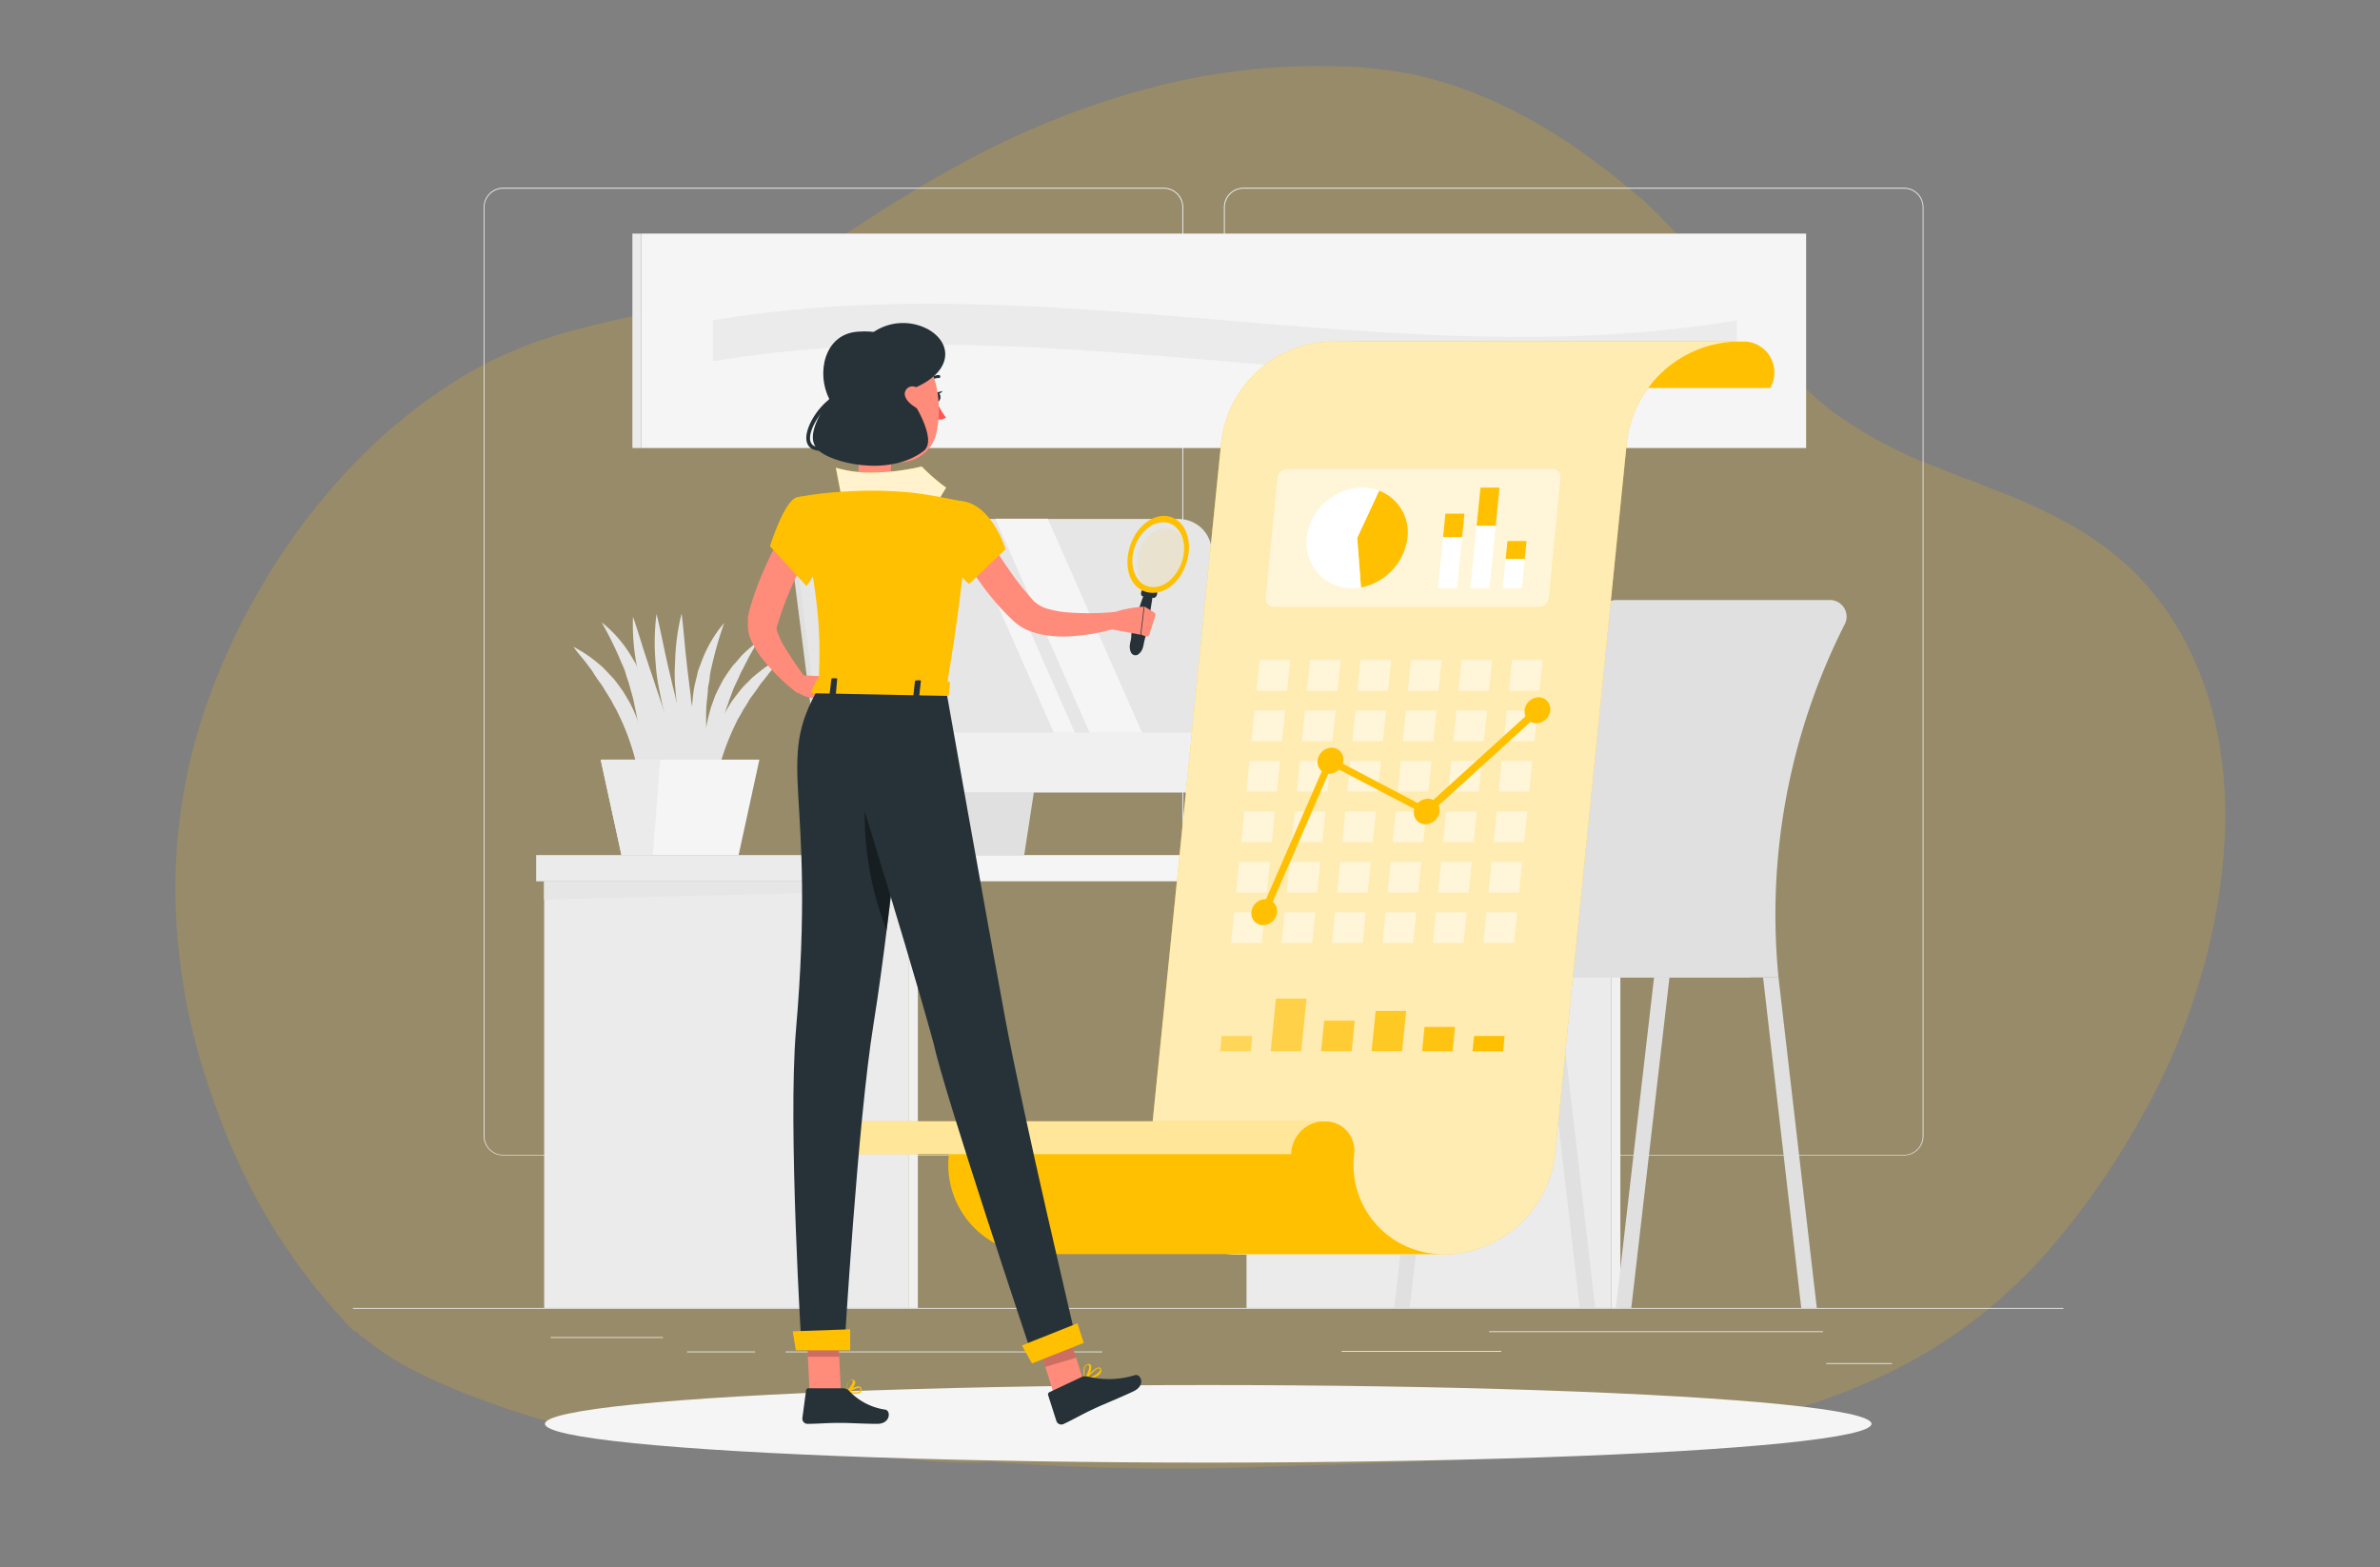 <?xml version="1.0" encoding="UTF-8"?> <svg xmlns="http://www.w3.org/2000/svg" id="Layer_1" data-name="Layer 1" viewBox="0 0 205 135"><rect x="0" y="0" width="205" height="135" fill="#808080" stroke="none"/><defs><style>.cls-1,.cls-12,.cls-13,.cls-14,.cls-15,.cls-16,.cls-24,.cls-7{fill:#ffc001;}.cls-1,.cls-12,.cls-13,.cls-14,.cls-15,.cls-16,.cls-17,.cls-19,.cls-22,.cls-23,.cls-24,.cls-8,.cls-9{isolation:isolate;}.cls-1{opacity:0.18;}.cls-2{fill:#ebebeb;}.cls-3{fill:#f0f0f0;}.cls-4{fill:#e6e6e6;}.cls-5{fill:#f5f5f5;}.cls-6{fill:#e0e0e0;}.cls-11,.cls-17,.cls-19,.cls-8,.cls-9{fill:#fff;}.cls-14,.cls-8{opacity:0.7;}.cls-13,.cls-9{opacity:0.6;}.cls-10,.cls-12,.cls-17{opacity:0.5;}.cls-15,.cls-19{opacity:0.8;}.cls-16{opacity:0.9;}.cls-18{fill:#ff8b7b;}.cls-20{fill:#263238;}.cls-21{fill:#ff5652;}.cls-22{opacity:0.2;}.cls-23{opacity:0.4;}.cls-24{opacity:0.1;}</style></defs><path class="cls-1" d="M113.44,5.69A57.29,57.29,0,0,0,99.58,7.44a72.49,72.49,0,0,0-17.14,6.85c-2.57,1.4-5.22,3-8.09,4.88-1.17.77-2.56,1.66-4,2.45a42.18,42.18,0,0,1-3.92,1.9,91.55,91.55,0,0,1-13.22,4h-.06l-1,.25a59.42,59.42,0,0,0-5.86,1.63,36.79,36.79,0,0,0-6,2.77A43.39,43.39,0,0,0,34.79,36a46.85,46.85,0,0,0-4.86,4.54,57.58,57.58,0,0,0-4.36,5.29A58.68,58.68,0,0,0,22,51.42a57.76,57.76,0,0,0-2.95,6,53.7,53.7,0,0,0-2.13,6,48.16,48.16,0,0,0-1.81,13.37,50.88,50.88,0,0,0,.51,6.89c.16,1.16.33,2.22.54,3.23.25,1.23.56,2.44.83,3.47s.57,1.9.85,2.75l0,.07.11.32c.36,1.09.77,2.22,1.21,3.36A57,57,0,0,0,22,103.07a51.91,51.91,0,0,0,8.37,11.47.57.57,0,0,0,.36.16L31,115c.13.1.27.19.41.28a16.88,16.88,0,0,0,1.69,1.26l.07.05c.56.38,1.11.73,1.66,1a35.45,35.45,0,0,0,3.53,1.73c1.07.46,2.24.92,3.79,1.49,1.34.49,2.7.94,4.06,1.33a52.39,52.39,0,0,0,8.34,1.75c.88.11,1.75.18,2.58.21.44.06.91.11,1.46.15l.24,0,.26,0c1.34.18,2.76.35,4.2.5,1.93.2,4,.38,6.08.51s4,.21,5.89.26c1.12,0,2.26.12,3.36.21h0l1.83.14c1.2.08,2.17.12,3,.12.69,0,1.32,0,1.93-.07,2.18.16,4.41.29,6.63.38,3,.13,6,.19,9,.19,2.61,0,5.3-.05,8-.15l5.19-.17h.21c2.93-.1,6-.19,9-.33,5.83-.26,10.6-.63,15-1.17a98.52,98.52,0,0,0,14.7-2.83,62.71,62.71,0,0,0,6.76-2.34,47.43,47.43,0,0,0,6.38-3.19,43.42,43.42,0,0,0,5.55-4,45.53,45.53,0,0,0,4.69-4.65,67.91,67.91,0,0,0,7.86-11.25,56,56,0,0,0,3-6.05,61.17,61.17,0,0,0,2.31-6.54,52.31,52.31,0,0,0,1.5-6.93,47,47,0,0,0,.51-7.16,36.55,36.55,0,0,0-.76-7,28.93,28.93,0,0,0-2.21-6.53,24.8,24.8,0,0,0-4.44-6.49,24.32,24.32,0,0,0-2.83-2.5,27.66,27.66,0,0,0-2.91-1.92,48.43,48.43,0,0,0-6.46-3c-.82-.33-1.65-.65-2.49-1l-.1,0c-1.18-.45-2.52-1-3.81-1.5a37.86,37.86,0,0,1-8-4.47,33.72,33.72,0,0,1-3.75-3.52c-1.23-1.33-2.37-2.77-3.33-4l-1.14-1.49-.08-.11a60.31,60.31,0,0,0-7.78-8.92c-1-.84-1.92-1.61-2.74-2.25-1.08-.85-2.16-1.64-3.2-2.37A45.8,45.8,0,0,0,129.27,9a35.52,35.52,0,0,0-7.05-2.48,37.15,37.15,0,0,0-7.66-.82h-1.12"></path><g id="freepik--background-complete--inject-290"><rect class="cls-2" x="30.4" y="112.66" width="147.33" height="0.07"></rect><rect class="cls-2" x="128.26" y="114.67" width="28.76" height="0.07"></rect><rect class="cls-2" x="115.56" y="116.37" width="13.75" height="0.07"></rect><rect class="cls-2" x="157.31" y="117.41" width="5.65" height="0.07"></rect><rect class="cls-2" x="67.67" y="116.41" width="27.27" height="0.07"></rect><rect class="cls-2" x="59.18" y="116.41" width="5.86" height="0.07"></rect><rect class="cls-2" x="47.43" y="115.17" width="9.68" height="0.07"></rect><path class="cls-2" d="M100.23,99.52H43.34a1.68,1.68,0,0,1-1.68-1.68v-80a1.69,1.69,0,0,1,1.68-1.67h56.89a1.69,1.69,0,0,1,1.69,1.68h0v80A1.69,1.69,0,0,1,100.23,99.52ZM43.34,16.25a1.61,1.61,0,0,0-1.61,1.61v80a1.61,1.61,0,0,0,1.61,1.61h56.89a1.61,1.61,0,0,0,1.61-1.61v-80a1.61,1.61,0,0,0-1.61-1.61Z"></path><path class="cls-2" d="M164,99.52h-56.9a1.68,1.68,0,0,1-1.68-1.68v-80a1.69,1.69,0,0,1,1.68-1.67H164a1.69,1.69,0,0,1,1.68,1.67v80A1.68,1.68,0,0,1,164,99.52Zm-56.9-83.27a1.61,1.61,0,0,0-1.6,1.61v80a1.61,1.61,0,0,0,1.6,1.61H164a1.61,1.61,0,0,0,1.61-1.61v-80A1.61,1.61,0,0,0,164,16.25Z"></path><rect class="cls-2" x="46.18" y="73.65" width="34.88" height="2.26"></rect><rect class="cls-2" x="46.87" y="75.91" width="31.42" height="36.75"></rect><rect class="cls-3" x="78.28" y="75.91" width="0.78" height="36.75"></rect><polygon class="cls-4" points="78.28 75.91 46.86 75.91 46.86 77.48 78.28 76.69 78.28 75.91"></polygon><rect class="cls-2" x="107.37" y="75.91" width="31.42" height="36.75"></rect><rect class="cls-3" x="138.79" y="75.91" width="0.78" height="36.75"></rect><polygon class="cls-4" points="138.79 75.91 107.37 75.91 107.37 77.48 138.79 76.69 138.79 75.91"></polygon><rect class="cls-5" x="81.06" y="73.65" width="61.03" height="2.26"></rect><path class="cls-6" d="M73.19,68.25h31a2.09,2.09,0,0,0,2.12-2,1.53,1.53,0,0,0,0-.37l-2.4-18.75a2.82,2.82,0,0,0-2.71-2.41h-31a2.08,2.08,0,0,0-2.13,2,2.43,2.43,0,0,0,0,.38l2.39,18.75A2.84,2.84,0,0,0,73.19,68.25Z"></path><polygon class="cls-6" points="83.65 58.42 90.56 58.42 88.22 73.65 81.31 73.65 83.65 58.42"></polygon><path class="cls-4" d="M73.61,68.25h31a2.09,2.09,0,0,0,2.13-2,2.36,2.36,0,0,0,0-.38l-2.4-18.75a2.83,2.83,0,0,0-2.72-2.41h-31a2.08,2.08,0,0,0-2.13,2,2.43,2.43,0,0,0,0,.38l2.39,18.75A2.84,2.84,0,0,0,73.61,68.25Z"></path><polygon class="cls-5" points="85.73 44.68 90.25 44.68 98.38 63.12 93.86 63.12 85.73 44.68"></polygon><polygon class="cls-5" points="82.65 44.68 84.46 44.68 92.59 63.12 90.78 63.12 82.65 44.68"></polygon><path class="cls-3" d="M106.34,63.12l.35,2.72A2.09,2.09,0,0,1,105,68.22a2.43,2.43,0,0,1-.38,0h-31a2.84,2.84,0,0,1-2.72-2.41l-.35-2.72Z"></path><path class="cls-4" d="M61.38,68.66a8.13,8.13,0,0,1-.19-3.57,11,11,0,0,1,1.12-3.45c.13-.27.29-.52.45-.79l.24-.39.26-.36.56-.72a7.65,7.65,0,0,1,.62-.65l.32-.33.34-.29.71-.56a13.12,13.12,0,0,1,1.53-.91c-.35.49-.75.91-1.11,1.36-.17.23-.35.46-.53.68s-.18.22-.26.33l-.24.36-.5.68c-.17.22-.29.48-.44.71s-.16.23-.23.35l-.2.37c-.13.25-.3.48-.4.73a21,21,0,0,0-2,6.45Z"></path><path class="cls-4" d="M55.18,67.8a20.53,20.53,0,0,0-2-6.47c-.11-.25-.27-.49-.39-.73l-.2-.37-.22-.35c-.15-.24-.3-.48-.44-.72s-.33-.46-.49-.69l-.23-.35L51,57.78l-.52-.69c-.35-.46-.74-.88-1.09-1.38a12.42,12.42,0,0,1,1.52.94c.24.18.47.37.7.56s.23.19.34.3l.31.32.62.66c.19.24.37.48.55.73s.18.24.26.37l.24.39c.14.26.31.51.44.79a11,11,0,0,1,1.07,3.45A8,8,0,0,1,55.18,67.8Z"></path><path class="cls-4" d="M55.28,68.35c0-1.34,0-2.62-.09-3.9a25.06,25.06,0,0,0-.55-3.76c-.11-.63-.31-1.22-.47-1.83-.1-.3-.21-.59-.29-.89s-.22-.59-.35-.88a30.35,30.35,0,0,0-1.71-3.49,10.73,10.73,0,0,1,2.6,3l.26.43a3.88,3.88,0,0,1,.22.46,7.86,7.86,0,0,1,.41.94,15.55,15.55,0,0,1,.57,1.91,14.73,14.73,0,0,1,.29,4A11.83,11.83,0,0,1,55.28,68.35Z"></path><path class="cls-4" d="M60.87,69.13a18.48,18.48,0,0,1-1.63-3.86,27.07,27.07,0,0,1-.88-4.09c-.1-.69-.15-1.39-.21-2.09a14.57,14.57,0,0,1,0-2.09,18.85,18.85,0,0,1,.56-4.16c.18,1.4.26,2.76.43,4.13.06.68.16,1.35.23,2l.13,1c0,.34.08.67.13,1,.19,1.34.39,2.69.61,4Z"></path><path class="cls-4" d="M60.6,68.86a18,18,0,0,1-2.07-3.65,26,26,0,0,1-1.35-4c-.18-.67-.31-1.36-.45-2.06a16.42,16.42,0,0,1-.26-2.08,19,19,0,0,1,.08-4.19c.34,1.37.59,2.71.88,4,.14.67.32,1.33.46,2l.25,1c.07.33.16.66.25,1,.33,1.31.69,2.63,1.06,3.94Z"></path><path class="cls-4" d="M60.05,68.56a17.71,17.71,0,0,1-2.39-3.43,24.78,24.78,0,0,1-1.72-3.83c-.25-.66-.44-1.33-.64-2a15.61,15.61,0,0,1-.46-2,18.87,18.87,0,0,1-.32-4.18c.47,1.33.83,2.66,1.28,3.94.2.65.44,1.29.64,1.94l.34,1c.1.32.22.64.34,1,.46,1.28.94,2.55,1.43,3.83Z"></path><path class="cls-4" d="M61.57,68.21a8.08,8.08,0,0,1-.85-3.48,10.91,10.91,0,0,1,.46-3.59c.07-.3.2-.58.29-.86l.16-.43c.07-.13.13-.27.2-.41s.27-.54.41-.8.33-.51.49-.76L63,57.5a2.28,2.28,0,0,1,.29-.34l.59-.69a13.52,13.52,0,0,1,1.34-1.17c-.26.54-.57,1-.84,1.54l-.39.77c-.07.13-.14.25-.2.38l-.17.39-.36.76a7.38,7.38,0,0,0-.3.78c-.05.13-.11.26-.15.39l-.13.4a7.3,7.3,0,0,0-.26.79,19.19,19.19,0,0,0-.68,3.27A20.81,20.81,0,0,0,61.57,68.21Z"></path><path class="cls-4" d="M61.57,68.75A11.76,11.76,0,0,1,60,65.07a14.38,14.38,0,0,1-.4-4,15.4,15.4,0,0,1,.22-2c.08-.33.16-.66.25-1,0-.16.08-.33.13-.49l.18-.47a11.07,11.07,0,0,1,2-3.46,32.37,32.37,0,0,0-1.07,3.73,7.42,7.42,0,0,0-.18.94c0,.31-.1.62-.15.93,0,.63-.14,1.25-.15,1.89A26.81,26.81,0,0,0,61,64.9,38.23,38.23,0,0,0,61.57,68.75Z"></path><polygon class="cls-4" points="59.56 67.06 56 61 55.56 66.91 59.56 67.06"></polygon><polygon class="cls-5" points="65.41 65.43 51.74 65.43 53.53 73.65 63.62 73.65 65.41 65.43"></polygon><polygon class="cls-2" points="56.87 65.43 51.74 65.43 53.53 73.65 56.23 73.65 56.87 65.43"></polygon><path class="cls-6" d="M153.19,84.19H131.47a55.71,55.71,0,0,1,6.29-31.61,1.68,1.68,0,0,1,1.48-.9h18.37a1.45,1.45,0,0,1,1.45,1.44,1.47,1.47,0,0,1-.19.7A55.36,55.36,0,0,0,153.19,84.19Z"></path><path class="cls-6" d="M148,81.49H124.1a2.7,2.7,0,0,0-2.7,2.7h29.35A2.71,2.71,0,0,0,148,81.49Z"></path><polygon class="cls-6" points="137.4 112.66 136.07 112.66 132.78 84.19 134.11 84.19 137.4 112.66"></polygon><polygon class="cls-6" points="156.49 112.66 155.15 112.66 151.86 84.19 153.19 84.19 156.49 112.66"></polygon><polygon class="cls-6" points="139.18 112.66 140.51 112.66 143.8 84.19 142.47 84.19 139.18 112.66"></polygon><polygon class="cls-6" points="120.09 112.66 121.42 112.66 124.72 84.19 123.38 84.19 120.09 112.66"></polygon><rect class="cls-5" x="55.23" y="20.12" width="100.34" height="18.47"></rect><rect class="cls-2" x="54.47" y="20.12" width="0.76" height="18.47"></rect><path class="cls-2" d="M149.61,31.12c-29.4,4.95-58.8-4.95-88.21,0V27.59c29.41-4.95,58.81,4.95,88.21,0Z"></path></g><g id="freepik--Shadow--inject-290"><ellipse id="freepik--path--inject-290" class="cls-5" cx="104.07" cy="122.64" rx="57.13" ry="3.34"></ellipse></g><g id="freepik--data-sheet--inject-290"><path class="cls-7" d="M141.78,29.42h8.59a2.66,2.66,0,0,1,2.1,4h-34a2.71,2.71,0,0,0-2.11-4Z"></path><path class="cls-7" d="M114.74,29.42h34.92a9.8,9.8,0,0,0-9.53,8.65l-6.19,61.34a9.79,9.79,0,0,1-9.53,8.65h-17.6A7.69,7.69,0,0,1,99,99.41l6.19-61.34A9.77,9.77,0,0,1,114.74,29.42Z"></path><path class="cls-8" d="M114.74,29.42h34.92a9.8,9.8,0,0,0-9.53,8.65l-6.19,61.34a9.79,9.79,0,0,1-9.53,8.65h-17.6A7.69,7.69,0,0,1,99,99.41l6.19-61.34A9.77,9.77,0,0,1,114.74,29.42Z"></path><path class="cls-7" d="M116.64,99.41h0a2.52,2.52,0,0,0-2.17-2.81l-.37,0H79.18A2.51,2.51,0,0,1,81.74,99a1.53,1.53,0,0,1,0,.37h0a7.69,7.69,0,0,0,7.79,8.65h34.91A7.68,7.68,0,0,1,116.64,99.41Z"></path><path class="cls-7" d="M81,96.58H72.44a2.88,2.88,0,0,0-2.88,2.83h41.66a2.88,2.88,0,0,1,2.88-2.83Z"></path><path class="cls-9" d="M81,96.58H72.44a2.88,2.88,0,0,0-2.88,2.83h41.66a2.88,2.88,0,0,1,2.88-2.83Z"></path><g class="cls-10"><polygon class="cls-11" points="110.86 59.49 108.23 59.49 108.5 56.85 111.13 56.85 110.86 59.49"></polygon><polygon class="cls-11" points="115.21 59.49 112.58 59.49 112.84 56.85 115.47 56.85 115.21 59.49"></polygon><polygon class="cls-11" points="119.56 59.49 116.92 59.49 117.19 56.85 119.82 56.85 119.56 59.49"></polygon><polygon class="cls-11" points="123.91 59.49 121.27 59.49 121.54 56.85 124.17 56.85 123.91 59.49"></polygon><polygon class="cls-11" points="128.25 59.49 125.62 59.49 125.89 56.85 128.52 56.85 128.25 59.49"></polygon><polygon class="cls-11" points="132.6 59.49 129.97 59.49 130.23 56.85 132.87 56.85 132.6 59.49"></polygon><polygon class="cls-11" points="110.42 63.84 107.79 63.84 108.06 61.2 110.69 61.2 110.42 63.84"></polygon><polygon class="cls-11" points="114.77 63.84 112.14 63.84 112.4 61.2 115.04 61.2 114.77 63.84"></polygon><polygon class="cls-11" points="119.12 63.84 116.49 63.84 116.75 61.2 119.39 61.2 119.12 63.84"></polygon><polygon class="cls-11" points="123.47 63.84 120.83 63.84 121.1 61.2 123.73 61.2 123.47 63.84"></polygon><polygon class="cls-11" points="127.81 63.84 125.18 63.84 125.45 61.2 128.08 61.2 127.81 63.84"></polygon><polygon class="cls-11" points="132.16 63.84 129.53 63.84 129.79 61.2 132.43 61.2 132.16 63.84"></polygon><polygon class="cls-11" points="109.99 68.18 107.35 68.18 107.62 65.55 110.25 65.55 109.99 68.18"></polygon><polygon class="cls-11" points="114.33 68.18 111.7 68.18 111.97 65.55 114.6 65.55 114.33 68.18"></polygon><polygon class="cls-11" points="118.68 68.18 116.05 68.18 116.31 65.55 118.95 65.55 118.68 68.18"></polygon><polygon class="cls-11" points="123.03 68.18 120.4 68.18 120.66 65.55 123.3 65.55 123.03 68.18"></polygon><polygon class="cls-11" points="127.38 68.18 124.74 68.18 125.01 65.55 127.64 65.55 127.38 68.18"></polygon><polygon class="cls-11" points="131.72 68.18 129.09 68.18 129.36 65.55 131.99 65.55 131.72 68.18"></polygon><polygon class="cls-11" points="109.55 72.53 106.92 72.53 107.18 69.9 109.81 69.9 109.55 72.53"></polygon><polygon class="cls-11" points="113.89 72.53 111.26 72.53 111.53 69.9 114.16 69.9 113.89 72.53"></polygon><polygon class="cls-11" points="118.24 72.53 115.61 72.53 115.88 69.9 118.51 69.9 118.24 72.53"></polygon><polygon class="cls-11" points="122.59 72.53 119.96 72.53 120.22 69.9 122.86 69.9 122.59 72.53"></polygon><polygon class="cls-11" points="126.94 72.53 124.31 72.53 124.57 69.9 127.2 69.9 126.94 72.53"></polygon><polygon class="cls-11" points="131.28 72.53 128.65 72.53 128.92 69.9 131.55 69.9 131.28 72.53"></polygon><polygon class="cls-11" points="109.11 76.88 106.48 76.88 106.74 74.24 109.38 74.24 109.11 76.88"></polygon><polygon class="cls-11" points="113.46 76.88 110.83 76.88 111.09 74.24 113.72 74.24 113.46 76.88"></polygon><polygon class="cls-11" points="117.81 76.88 115.17 76.88 115.44 74.24 118.07 74.24 117.81 76.88"></polygon><polygon class="cls-11" points="122.15 76.88 119.52 76.88 119.79 74.24 122.42 74.24 122.15 76.88"></polygon><polygon class="cls-11" points="126.5 76.88 123.87 76.88 124.13 74.24 126.76 74.24 126.5 76.88"></polygon><polygon class="cls-11" points="130.85 76.88 128.21 76.88 128.48 74.24 131.11 74.24 130.85 76.88"></polygon><polygon class="cls-11" points="108.67 81.22 106.04 81.22 106.31 78.59 108.94 78.59 108.67 81.22"></polygon><polygon class="cls-11" points="113.02 81.22 110.39 81.22 110.65 78.59 113.29 78.59 113.02 81.22"></polygon><polygon class="cls-11" points="117.37 81.22 114.73 81.22 115 78.59 117.63 78.59 117.37 81.22"></polygon><polygon class="cls-11" points="121.71 81.22 119.08 81.22 119.35 78.59 121.98 78.59 121.71 81.22"></polygon><polygon class="cls-11" points="126.06 81.22 123.43 81.22 123.69 78.59 126.33 78.59 126.06 81.22"></polygon><polygon class="cls-11" points="130.41 81.22 127.77 81.22 128.04 78.59 130.67 78.59 130.41 81.22"></polygon></g><path class="cls-7" d="M110,78.59a1.26,1.26,0,0,1-1.21,1.1,1,1,0,0,1-1-1,.66.66,0,0,1,0-.14,1.24,1.24,0,0,1,1.21-1.1,1,1,0,0,1,1,1Z"></path><path class="cls-7" d="M115.7,65.55a1.26,1.26,0,0,1-1.21,1.1,1,1,0,0,1-1-1v-.15a1.26,1.26,0,0,1,1.22-1.1,1,1,0,0,1,1,1S115.7,65.5,115.7,65.55Z"></path><path class="cls-7" d="M124,69.9a1.27,1.27,0,0,1-1.22,1.1,1,1,0,0,1-1-1,.61.61,0,0,1,0-.14A1.24,1.24,0,0,1,123,68.8a1,1,0,0,1,1,1Z"></path><path class="cls-7" d="M133.53,61.2a1.24,1.24,0,0,1-1.21,1.1,1,1,0,0,1-1-1,.65.65,0,0,1,0-.14,1.26,1.26,0,0,1,1.21-1.1,1,1,0,0,1,1,1A.66.66,0,0,1,133.53,61.2Z"></path><path class="cls-7" d="M108.94,78.91a.32.32,0,0,1-.33-.32.31.31,0,0,1,0-.13l5.67-13a.32.32,0,0,1,.18-.18.39.39,0,0,1,.26,0l8.06,4.24,9.4-8.54a.33.33,0,0,1,.46,0,.34.34,0,0,1,0,.46h0l-9.57,8.7a.32.32,0,0,1-.36,0l-8-4.18-5.52,12.72A.3.3,0,0,1,108.94,78.91Z"></path><polygon class="cls-12" points="107.73 90.55 105.1 90.55 105.23 89.23 107.86 89.23 107.73 90.55"></polygon><polygon class="cls-13" points="112.08 90.55 109.45 90.55 109.9 86.01 112.54 86.01 112.08 90.55"></polygon><polygon class="cls-14" points="116.43 90.55 113.79 90.55 114.06 87.91 116.69 87.91 116.43 90.55"></polygon><polygon class="cls-15" points="120.77 90.55 118.14 90.55 118.49 87.08 121.12 87.08 120.77 90.55"></polygon><polygon class="cls-16" points="125.12 90.55 122.49 90.55 122.7 88.45 125.33 88.45 125.12 90.55"></polygon><polygon class="cls-7" points="129.47 90.55 126.83 90.55 126.97 89.23 129.6 89.23 129.47 90.55"></polygon><path class="cls-17" d="M132.57,52.26H109.72a.68.68,0,0,1-.69-.66.38.38,0,0,1,0-.1l1-10.34a.86.86,0,0,1,.83-.76h22.86a.67.67,0,0,1,.68.67v.09l-1,10.34A.86.86,0,0,1,132.57,52.26Z"></path><path class="cls-7" d="M116.9,46.33l1.89-4.06a3.82,3.82,0,0,1,2.44,4.06,5,5,0,0,1-4,4.27Z"></path><path class="cls-11" d="M116.9,46.33l.32,4.27a4.77,4.77,0,0,1-.76.06,3.87,3.87,0,0,1-3.92-3.8,4.84,4.84,0,0,1,0-.53A4.93,4.93,0,0,1,117.33,42a4,4,0,0,1,1.45.27Z"></path><polygon class="cls-11" points="127.19 45.28 128.83 45.28 128.29 50.66 126.65 50.66 127.19 45.28"></polygon><polygon class="cls-11" points="129.69 48.14 131.33 48.14 131.08 50.66 129.44 50.66 129.69 48.14"></polygon><polygon class="cls-7" points="129.69 48.14 131.33 48.14 131.49 46.6 129.85 46.6 129.69 48.14"></polygon><polygon class="cls-7" points="127.19 45.28 128.83 45.28 129.16 42 127.52 42 127.19 45.28"></polygon><polygon class="cls-11" points="124.3 46.26 125.94 46.26 125.5 50.66 123.86 50.66 124.3 46.26"></polygon><polygon class="cls-7" points="124.3 46.26 125.94 46.26 126.14 44.24 124.5 44.24 124.3 46.26"></polygon></g><g id="freepik--Character--inject-290"><path class="cls-18" d="M70,47c-.13.21-.29.48-.42.73s-.29.52-.41.78c-.27.52-.54,1-.78,1.58a26.54,26.54,0,0,0-1.27,3.24l-.13.41L66.9,54l0,0h0a.86.86,0,0,0,.05.39,6.67,6.67,0,0,0,.67,1.4,33,33,0,0,0,2,2.91l-.93,1A16.17,16.17,0,0,1,65.88,57a7.59,7.59,0,0,1-1.16-1.8,3.11,3.11,0,0,1-.3-1.41,2,2,0,0,1,0-.24l0-.12V53.4l0-.24.1-.48A25,25,0,0,1,65.84,49c.26-.59.53-1.18.83-1.75.14-.3.29-.57.46-.86s.32-.55.51-.85Z"></path><path class="cls-18" d="M69,58.17l2.21.09-.88,1.9a3,3,0,0,1-2.17-1Z"></path><polygon class="cls-18" points="71.73 59.11 71.18 60.81 70.29 60.16 71.18 58.26 71.73 59.11"></polygon><path class="cls-7" d="M73.57,120.05a3.57,3.57,0,0,1-.72-.1s0,0,0,0a.07.07,0,0,1,0-.06c.09-.07.91-.59,1.22-.45a.23.23,0,0,1,.13.18.36.36,0,0,1-.1.34A.84.84,0,0,1,73.57,120.05Zm-.54-.19c.48.09.83.08,1,0a.21.21,0,0,0,.06-.22.11.11,0,0,0,0-.09c-.17-.07-.64.16-1,.36Z"></path><path class="cls-7" d="M72.87,120h0a.1.1,0,0,1,0,0s0-.82.3-1.07a.33.33,0,0,1,.27-.09.24.24,0,0,1,.22.18c.06.29-.42.88-.68,1Zm.44-1.09a.24.24,0,0,0-.14,0,1.55,1.55,0,0,0-.24.86c.26-.21.56-.65.52-.83,0,0,0-.07-.11-.08Z"></path><path class="cls-7" d="M93.51,118.85a.06.06,0,0,1-.06,0,0,0,0,0,1,0-.07c.08-.11.81-1,1.2-1h0a.22.22,0,0,1,.18.11.33.33,0,0,1,0,.32c-.15.36-.91.59-1.35.71Zm1.14-1c-.21,0-.66.47-1,.84a1.86,1.86,0,0,0,1.08-.59.22.22,0,0,0,0-.21.1.1,0,0,0-.07,0Z"></path><path class="cls-7" d="M93.51,118.85h0a.1.1,0,0,1-.05,0,1.77,1.77,0,0,1-.08-1.09.5.5,0,0,1,.28-.25c.17-.06.26,0,.29.06.18.24-.15,1-.39,1.3Zm.24-1.29h-.07a.33.33,0,0,0-.21.19,1.4,1.4,0,0,0,0,.88c.22-.31.42-.9.32-1A.08.08,0,0,0,93.75,117.56Z"></path><path class="cls-18" d="M73.47,36.15c.3,1.6,1,5.11-.13,6.15,0,0,.43,1.63,3.4,1.69,3.27.06,1.57-1.59,1.57-1.59-1.78-.46-1.72-1.78-1.41-3Z"></path><path class="cls-7" d="M72.54,43.11,72,40.29a10.87,10.87,0,0,0,2.53.41,19.12,19.12,0,0,0,4.86-.52A16.42,16.42,0,0,0,81.49,42l-.81,1.35Z"></path><path class="cls-19" d="M72.54,43.11,72,40.29a10.87,10.87,0,0,0,2.53.41,19.12,19.12,0,0,0,4.86-.52A16.42,16.42,0,0,0,81.49,42l-.81,1.35Z"></path><path class="cls-20" d="M79.86,33.07l0,0a.13.13,0,0,1,0-.18,1.23,1.23,0,0,1,1-.59.13.13,0,0,1,.13.13.12.12,0,0,1-.12.13h0A1,1,0,0,0,80,33,.11.11,0,0,1,79.86,33.07Z"></path><path class="cls-21" d="M80.68,34.58a6.13,6.13,0,0,0,.8,1.38.92.92,0,0,1-.77.15Z"></path><path class="cls-20" d="M80.49,34.2c0,.22.12.4.26.4s.26-.18.26-.4-.13-.39-.27-.39S80.49,34,80.49,34.2Z"></path><path class="cls-20" d="M80.67,33.82l.52-.15S80.93,34.08,80.67,33.82Z"></path><polygon class="cls-18" points="90.93 120.55 93.55 119.65 91.7 113.83 89.09 114.74 90.93 120.55"></polygon><polygon class="cls-18" points="69.73 119.89 72.43 119.89 72.13 113.64 69.43 113.64 69.73 119.89"></polygon><path class="cls-20" d="M72.64,119.58h-3a.2.2,0,0,0-.21.18l-.32,2.4a.45.45,0,0,0,.4.48h0c1.06,0,1.57-.08,2.9-.08.82,0,2,.08,3.15.08s1.18-1.12.71-1.22a5.32,5.32,0,0,1-3.19-1.68A.75.75,0,0,0,72.64,119.58Z"></path><path class="cls-20" d="M93.2,118.59l-2.8,1.32a.22.22,0,0,0-.12.26l.72,2.25a.45.45,0,0,0,.58.25l0,0c1-.47,1.42-.75,2.65-1.33.76-.36,2.36-1,3.42-1.51s.61-1.5.13-1.39a7.67,7.67,0,0,1-4.12.12A.76.76,0,0,0,93.2,118.59Z"></path><polygon class="cls-22" points="91.7 113.84 92.69 116.95 90.04 117.73 89.09 114.74 91.7 113.84"></polygon><polygon class="cls-22" points="69.43 113.64 72.13 113.64 72.28 116.86 69.59 116.86 69.43 113.64"></polygon><path class="cls-7" d="M68.68,42.82c-1.12.22-2.36,4.23-2.36,4.23l3.15,3.43s2.66-3.74,2.13-5.14S70,42.56,68.68,42.82Z"></path><path class="cls-7" d="M83.09,43.75c.2,1.18.24,4.77-1.6,15.67l-11-.21c.21-4.45.23-7.2-1.85-16.38a33.06,33.06,0,0,1,4.66-.52,35.83,35.83,0,0,1,5,.1c1.6.17,3.35.52,4.13.69A.81.81,0,0,1,83.09,43.75Z"></path><path class="cls-18" d="M73.16,33.48c.21,2.67.24,3.81,1.61,5.17,2.07,2.07,5.31,1.26,5.9-1.41.53-2.4.1-6.37-2.53-7.42a3.6,3.6,0,0,0-4.72,1.93A3.79,3.79,0,0,0,73.16,33.48Z"></path><path class="cls-20" d="M73.87,28.57c-2.9.21-3.57,3.62-2.44,5.79-1.8,2.74-1.58,3.72-1,4.36,1,1.1,6.07,2.43,9.11.14,1.36-1-1.16-4.66-1.16-4.66S79.84,28.12,73.87,28.57Z"></path><path class="cls-20" d="M70.7,38.83c-.82,0-1.12-.41-1.21-.77-.3-1.17,1.18-3.46,2.65-4.09a.15.15,0,0,1,.2.1.15.15,0,0,1-.07.19C71,34.82,69.54,37,69.8,38c.11.41.51.59,1.18.51a.16.16,0,1,1,0,.32h0Z"></path><path class="cls-20" d="M74.23,29.54A4.54,4.54,0,0,1,80,28.4c2.11,1.24,2.06,3.73-1.49,5.12C74.6,35.05,74.23,29.54,74.23,29.54Z"></path><path class="cls-18" d="M79.07,33.49a2.76,2.76,0,0,1,.86,1.43c.16.7-.3.61-.82.32s-1.2-.77-1.18-1.36A.66.66,0,0,1,79.07,33.49Z"></path><path class="cls-20" d="M78.59,59.36s-1.67,18.46-3.35,28.85c-1.36,8.39-2.51,28-2.51,28H69.05s-1.2-19.15-.49-27.48c1.81-21-1.94-22.83,2-29.56Z"></path><path class="cls-23" d="M74.86,65.53a16.18,16.18,0,0,1,2.65,4.75c-.33,3.11-.72,6.56-1.14,9.87A27.6,27.6,0,0,1,74.86,65.53Z"></path><path class="cls-20" d="M81.49,59.42s3.59,20.2,5.09,28.3c1.57,8.42,6,27.16,6,27.16l-3.67,1.89s-7.59-22.63-8.49-26.88C78,81,71.18,59.21,71.18,59.21Z"></path><polygon class="cls-7" points="93.35 115.67 88.89 117.44 88.02 115.89 92.8 113.98 93.35 115.67"></polygon><polygon class="cls-7" points="73.23 116.31 68.55 116.31 68.28 114.67 73.23 114.5 73.23 116.31"></polygon><path class="cls-7" d="M70.37,58.55l-.5,1c0,.08,0,.16.18.16l11.49.23c.1,0,.18,0,.19-.11l.1-1c0-.06-.08-.12-.19-.13l-11.1-.21A.19.19,0,0,0,70.37,58.55Z"></path><path class="cls-20" d="M71.85,59.82h-.29c-.06,0-.11,0-.1-.07l.15-1.27s0-.06.11-.06H72c.06,0,.11,0,.11.07L72,59.76S71.91,59.82,71.85,59.82Z"></path><path class="cls-20" d="M79.06,60h-.3c-.06,0-.1,0-.09-.06l.14-1.27s.06-.07.12-.07h.29c.06,0,.11,0,.1.07l-.14,1.27A.1.1,0,0,1,79.06,60Z"></path><path class="cls-18" d="M84.48,45.13c.33.57.69,1.18,1,1.74s.72,1.16,1.1,1.72.77,1.12,1.18,1.65.82,1,1.25,1.5a2.91,2.91,0,0,0,1.27.71,8.74,8.74,0,0,0,1.84.31,23.47,23.47,0,0,0,4-.06L96.48,54a17,17,0,0,1-4.35.81,9.83,9.83,0,0,1-2.36-.15,6.21,6.21,0,0,1-1.25-.38,4.32,4.32,0,0,1-1.21-.78,21.8,21.8,0,0,1-2.92-3.38,33.76,33.76,0,0,1-2.34-3.69Z"></path><path class="cls-7" d="M82.91,43.16c2.62.42,3.7,4.15,3.7,4.15l-3.15,3S79.9,47.07,79.9,45C79.9,43.44,81.48,42.93,82.91,43.16Z"></path><path class="cls-20" d="M99.29,51c0,.47-.1.93-.17,1.39s-.15.92-.23,1.37-.18.91-.3,1.36-.09.93-.59,1.27a.41.41,0,0,1-.49-.07.27.27,0,0,1-.07-.08c-.29-.56,0-1,0-1.43s.23-.88.36-1.34.26-.88.4-1.32.3-.88.48-1.3a.28.28,0,0,1,.36-.11A.29.29,0,0,1,99.29,51Z"></path><path class="cls-20" d="M99.33,51.5l-.89-.14c-.13,0-.19-.19-.14-.37h0a.39.39,0,0,1,.33-.29l.88.15c.14,0,.2.18.15.36h0C99.61,51.4,99.46,51.52,99.33,51.5Z"></path><path class="cls-7" d="M100.8,44.51c-1.34-.39-2.9.74-3.47,2.54s0,3.55,1.4,3.94,2.9-.74,3.47-2.53S102.15,44.9,100.8,44.51Zm-1.91,6c-1.13-.33-1.66-1.81-1.18-3.32s1.79-2.47,2.93-2.14,1.66,1.82,1.17,3.32-1.79,2.47-2.92,2.14Z"></path><path class="cls-24" d="M99.2,50.67c-1.06-.3-1.55-1.71-1.1-3.12s1.68-2.31,2.74-2,1.56,1.7,1.1,3.11S100.26,51,99.2,50.67Z"></path><path class="cls-18" d="M95.34,54.13l2.89.54.29-2.42s-2.37.13-3.19.88Z"></path><path class="cls-18" d="M99,54.66l.51-1.61a.24.24,0,0,0-.1-.29l-.83-.52-.29,2.42.39.15A.24.24,0,0,0,99,54.66Z"></path></g></svg> 
